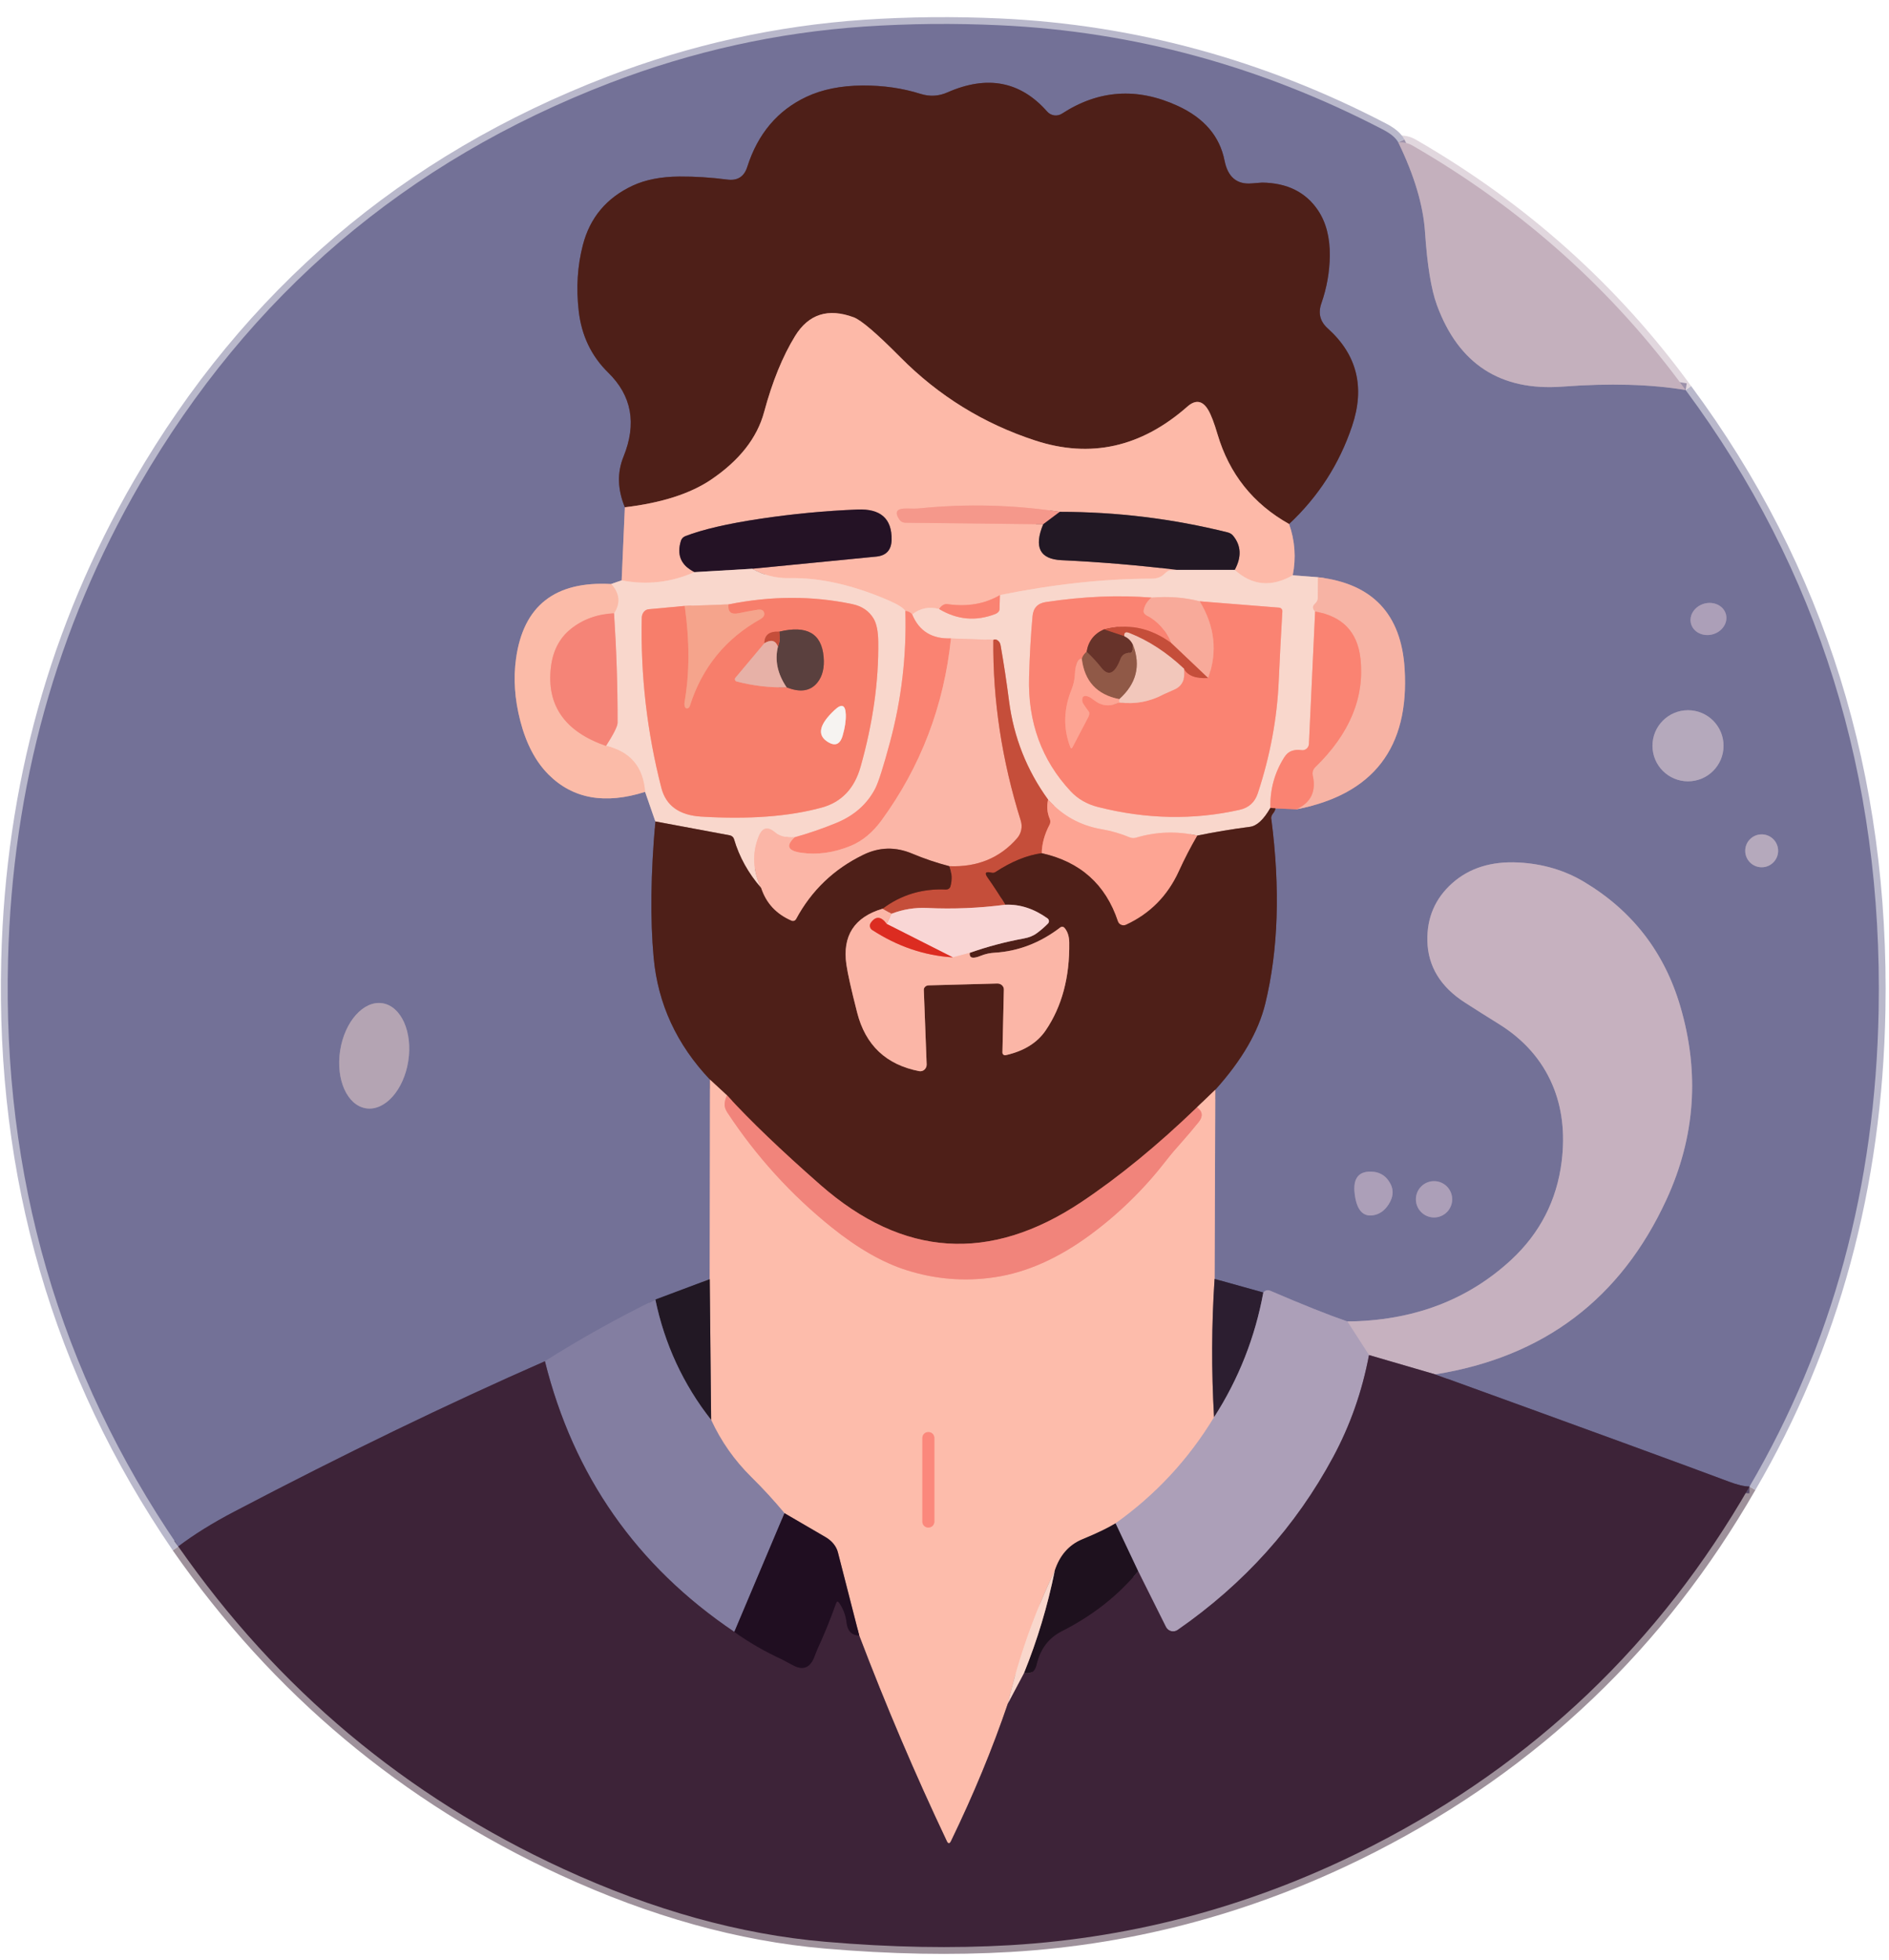 <svg width="107" height="111" viewBox="0 0 107 111" fill="none" xmlns="http://www.w3.org/2000/svg">
<path d="M10.098 87.563C15.716 95.629 22.985 101.715 31.906 105.822C36.979 108.157 41.926 109.532 46.745 109.948C50.472 110.269 53.968 110.333 57.235 110.141C64.406 109.715 71.255 107.831 77.784 104.49C86.897 99.822 94.002 93.049 99.099 84.172" stroke="#9E919B" stroke-width="0.77"/>
<path d="M99.099 84.172C103.793 76.152 106.231 67.165 106.413 57.21C106.654 43.953 103.01 32.244 95.48 22.084" stroke="#B9B8CB" stroke-width="0.77"/>
<path d="M95.481 22.084C91.367 16.433 86.213 11.821 80.021 8.248C79.759 8.097 79.487 8.035 79.205 8.064" stroke="#E1D7DE" stroke-width="0.77"/>
<path d="M79.205 8.064C79.064 7.807 78.774 7.564 78.335 7.336C71.442 3.751 64.215 1.783 56.654 1.431C54.039 1.31 51.474 1.335 48.959 1.504C44.022 1.84 39.219 2.904 34.551 4.695C22.994 9.135 14.119 16.703 7.924 27.4C3.197 35.566 0.707 44.54 0.456 54.323C0.14 66.613 3.354 77.693 10.099 87.563" stroke="#B9B8CB" stroke-width="0.77"/>
<path d="M79.205 8.064C80.111 9.929 80.615 11.619 80.718 13.133C80.843 15.012 81.068 16.392 81.391 17.272C82.618 20.616 84.992 22.155 88.513 21.891C91.172 21.691 93.494 21.755 95.481 22.084" stroke="#9C91AA" stroke-width="0.77"/>
<path d="M99.099 84.172C98.804 84.169 98.411 84.076 97.921 83.891C95.516 82.988 89.974 80.964 81.295 77.82" stroke="#584A68" stroke-width="0.77"/>
<path d="M81.295 77.82C87.444 76.84 91.812 73.537 94.399 67.912C96.026 64.373 96.284 60.722 95.172 56.96C94.269 53.906 92.455 51.564 89.729 49.934C88.628 49.275 87.389 48.909 86.011 48.837C84.478 48.758 83.229 49.148 82.261 50.008C81.291 50.873 80.822 51.964 80.852 53.283C80.888 54.718 81.597 55.879 82.977 56.767C83.621 57.181 84.268 57.589 84.917 57.992C86.329 58.872 87.336 60.019 87.939 61.433C88.483 62.716 88.656 64.161 88.459 65.767C88.184 67.967 87.232 69.822 85.603 71.334C83.124 73.626 80.028 74.789 76.318 74.825" stroke="#9D91AB" stroke-width="0.77"/>
<path d="M76.317 74.825C75.247 74.456 73.795 73.877 71.96 73.089C71.806 73.022 71.672 73.055 71.56 73.186" stroke="#9088A8" stroke-width="0.77"/>
<path d="M71.56 73.185L68.8 72.415" stroke="#504864" stroke-width="0.77"/>
<path d="M68.8 72.416L68.838 61.706" stroke="#B897A1" stroke-width="0.77"/>
<path d="M68.838 61.706C70.339 60.043 71.284 58.416 71.671 56.825C72.41 53.789 72.523 50.299 72.01 46.355C72.004 46.307 72.011 46.255 72.031 46.201C72.051 46.148 72.083 46.093 72.125 46.043C72.189 45.966 72.231 45.876 72.249 45.773" stroke="#614858" stroke-width="0.77"/>
<path d="M72.249 45.773L73.43 45.827" stroke="#B77A85" stroke-width="0.77"/>
<path d="M73.431 45.827C77.793 44.985 79.838 42.332 79.563 37.866C79.373 34.766 77.737 33.039 74.655 32.685" stroke="#B5929E" stroke-width="0.77"/>
<path d="M74.654 32.685L73.226 32.573" stroke="#B6A4B2" stroke-width="0.77"/>
<path d="M73.226 32.573C73.419 31.583 73.35 30.615 73.019 29.671" stroke="#B895A0" stroke-width="0.77"/>
<path d="M73.019 29.671C74.677 28.121 75.866 26.272 76.587 24.124C77.326 21.93 76.868 20.088 75.213 18.6C74.774 18.207 74.652 17.734 74.847 17.179C75.155 16.294 75.314 15.394 75.325 14.481C75.335 13.449 75.113 12.593 74.659 11.913C73.968 10.882 72.912 10.357 71.49 10.339C71.47 10.339 71.271 10.354 70.894 10.385C70.057 10.454 69.546 10.023 69.362 9.091C69.09 7.716 68.207 6.684 66.713 5.996C64.416 4.939 62.23 5.085 60.154 6.435C60.024 6.519 59.869 6.553 59.716 6.532C59.562 6.511 59.422 6.436 59.318 6.32C57.807 4.603 55.924 4.24 53.671 5.23C53.173 5.451 52.664 5.479 52.143 5.315C51.127 4.994 50.035 4.836 48.867 4.842C47.633 4.849 46.569 5.064 45.676 5.484C44.041 6.254 42.925 7.577 42.327 9.453C42.152 10.002 41.779 10.241 41.206 10.169C40.28 10.049 39.372 9.991 38.481 9.996C37.444 10.004 36.565 10.175 35.844 10.508C34.358 11.201 33.415 12.324 33.015 13.876C32.709 15.052 32.631 16.294 32.78 17.603C32.939 18.999 33.496 20.164 34.451 21.098C35.788 22.404 36.076 23.992 35.317 25.86C34.952 26.756 34.978 27.71 35.394 28.724" stroke="#614858" stroke-width="0.77"/>
<path d="M35.394 28.724L35.213 32.862" stroke="#B895A0" stroke-width="0.77"/>
<path d="M35.213 32.862L34.62 33.07" stroke="#B6A4B2" stroke-width="0.77"/>
<path d="M34.62 33.07C31.443 32.89 29.646 34.297 29.23 37.289C29.074 38.416 29.153 39.59 29.469 40.811C29.803 42.107 30.337 43.122 31.07 43.856C32.446 45.232 34.269 45.559 36.541 44.838" stroke="#B796A0" stroke-width="0.77"/>
<path d="M36.541 44.838L37.122 46.512" stroke="#B6A4B2" stroke-width="0.77"/>
<path d="M37.122 46.512C36.858 49.481 36.826 52.053 37.026 54.227C37.267 56.842 38.331 59.144 40.217 61.133" stroke="#614858" stroke-width="0.77"/>
<path d="M40.217 61.133L40.201 72.431" stroke="#B897A1" stroke-width="0.77"/>
<path d="M40.202 72.431L37.122 73.586" stroke="#4B455E" stroke-width="0.77"/>
<path d="M37.122 73.586C34.982 74.633 32.896 75.797 30.866 77.077" stroke="#7B789C" stroke-width="0.77"/>
<path d="M30.866 77.077C25.333 79.505 19.463 82.346 13.255 85.6C12.039 86.237 10.986 86.891 10.098 87.563" stroke="#584A68" stroke-width="0.77"/>
<path d="M73.431 45.827C74.254 45.45 74.564 44.808 74.358 43.903C74.341 43.821 74.344 43.736 74.368 43.656C74.393 43.576 74.437 43.503 74.497 43.444C76.447 41.553 77.302 39.501 77.061 37.289C76.897 35.78 76.041 34.892 74.493 34.625" stroke="#F99B8B" stroke-width="0.77"/>
<path d="M40.282 80.403C38.699 78.381 37.646 76.109 37.122 73.586" stroke="#534B63" stroke-width="0.77"/>
<path d="M72.249 45.773L71.96 45.743" stroke="#A45145" stroke-width="0.77"/>
<path d="M34.782 34.725C33.827 34.771 33.007 35.07 32.322 35.622C31.686 36.138 31.313 36.857 31.206 37.778C30.951 39.941 31.992 41.427 34.328 42.236" stroke="#F8A090" stroke-width="0.77"/>
<path d="M44.436 85.681L41.595 92.402" stroke="#524661" stroke-width="0.77"/>
<path d="M41.595 92.402C36.059 88.671 32.483 83.562 30.866 77.077" stroke="#60516D" stroke-width="0.77"/>
<path d="M71.56 73.185C71.093 75.726 70.162 78.081 68.769 80.249" stroke="#6C5F74" stroke-width="0.77"/>
<path d="M68.838 61.706L67.806 62.696" stroke="#A66E62" stroke-width="0.77"/>
<path d="M67.806 62.696C65.581 64.841 63.397 66.63 61.255 68.062C56.078 71.513 51.154 71.193 46.48 67.1C44.25 65.144 42.483 63.451 41.179 62.022" stroke="#A0524A" stroke-width="0.77"/>
<path d="M41.179 62.022L40.217 61.133" stroke="#A66E62" stroke-width="0.77"/>
<path d="M49.991 51.455C48.389 51.932 47.707 52.987 47.943 54.619C48.017 55.133 48.22 56.036 48.551 57.329C49.021 59.18 50.192 60.287 52.066 60.651C52.118 60.661 52.172 60.659 52.224 60.644C52.276 60.629 52.324 60.603 52.364 60.566C52.405 60.529 52.437 60.484 52.459 60.433C52.48 60.382 52.491 60.326 52.489 60.27L52.328 56.047C52.326 55.982 52.353 55.919 52.405 55.871C52.456 55.824 52.526 55.796 52.601 55.794L56.485 55.69C56.535 55.688 56.584 55.696 56.631 55.712C56.677 55.729 56.719 55.754 56.754 55.786C56.79 55.818 56.817 55.857 56.836 55.899C56.855 55.941 56.864 55.987 56.862 56.032L56.781 59.593C56.781 59.616 56.786 59.64 56.795 59.661C56.805 59.682 56.819 59.701 56.837 59.716C56.855 59.731 56.876 59.742 56.898 59.747C56.921 59.752 56.944 59.752 56.966 59.747C57.998 59.516 58.754 59.048 59.233 58.342C60.152 56.989 60.596 55.329 60.566 53.361C60.56 53.017 60.472 52.743 60.3 52.541C60.271 52.506 60.23 52.483 60.185 52.478C60.14 52.473 60.096 52.486 60.061 52.514C58.919 53.389 57.677 53.866 56.335 53.946C56.065 53.961 55.806 54.019 55.557 54.119C55.1 54.306 54.89 54.251 54.926 53.953" stroke="#A56B60" stroke-width="0.77"/>
<path d="M54.926 53.953C55.924 53.602 56.943 53.331 57.983 53.141C58.285 53.087 58.536 52.986 58.733 52.837C58.954 52.675 59.163 52.495 59.361 52.294C59.38 52.275 59.395 52.251 59.405 52.224C59.414 52.198 59.418 52.17 59.415 52.142C59.412 52.114 59.404 52.087 59.39 52.063C59.376 52.039 59.357 52.018 59.334 52.002C58.569 51.453 57.773 51.195 56.947 51.228" stroke="#A47B77" stroke-width="0.77"/>
<path d="M73.019 29.671C70.981 28.529 69.63 26.835 68.965 24.59C68.778 23.953 68.603 23.496 68.441 23.219C68.121 22.675 67.724 22.611 67.252 23.027C64.639 25.326 61.769 25.965 58.641 24.944C55.715 23.989 53.169 22.418 51.003 20.232C49.666 18.882 48.785 18.128 48.359 17.968C46.911 17.43 45.804 17.782 45.036 19.027C44.331 20.174 43.746 21.61 43.281 23.335C42.886 24.797 41.884 26.073 40.275 27.161C39.097 27.956 37.47 28.477 35.394 28.724" stroke="#A66C60" stroke-width="0.77"/>
<path d="M73.226 32.573C72.023 33.264 70.927 33.162 69.939 32.269" stroke="#FBC8BA" stroke-width="0.77"/>
<path d="M69.939 32.269C70.337 31.538 70.306 30.892 69.847 30.333C69.774 30.243 69.664 30.177 69.535 30.144C66.419 29.369 63.251 28.982 60.03 28.982" stroke="#906966" stroke-width="0.77"/>
<path d="M60.031 28.982C57.392 28.581 54.743 28.516 52.081 28.785C51.932 28.801 51.711 28.803 51.415 28.793C50.787 28.77 50.635 28.986 50.961 29.44C50.995 29.488 51.04 29.527 51.094 29.554C51.149 29.581 51.21 29.596 51.273 29.598L59.091 29.686" stroke="#F9A99A" stroke-width="0.77"/>
<path d="M59.091 29.686C58.554 30.982 58.898 31.66 60.123 31.719C62.312 31.821 64.493 32.005 66.667 32.269" stroke="#906966" stroke-width="0.77"/>
<path d="M66.667 32.269L66.247 32.3C66.216 32.303 66.172 32.323 66.12 32.359C66.067 32.395 66.007 32.445 65.947 32.504C65.775 32.679 65.534 32.766 65.223 32.766C62.549 32.768 59.688 33.078 56.639 33.694" stroke="#FBC8BA" stroke-width="0.77"/>
<path d="M56.639 33.694C55.784 34.197 54.796 34.368 53.675 34.209C53.493 34.184 53.332 34.275 53.194 34.483" stroke="#FC9E8D" stroke-width="0.77"/>
<path d="M53.194 34.483C52.634 34.334 52.126 34.435 51.669 34.787" stroke="#FBC8BA" stroke-width="0.77"/>
<path d="M51.669 34.787C51.569 34.669 51.441 34.605 51.284 34.594" stroke="#FC9E8D" stroke-width="0.77"/>
<path d="M51.284 34.594C51.171 34.42 50.853 34.22 50.33 33.994C48.3 33.119 46.431 32.699 44.725 32.735C43.962 32.751 43.257 32.573 42.607 32.204" stroke="#FBC8BA" stroke-width="0.77"/>
<path d="M42.608 32.204L49.641 31.515C50.205 31.458 50.493 31.14 50.503 30.56C50.523 29.367 49.88 28.797 48.574 28.851C46.729 28.925 44.893 29.1 43.066 29.374C41.21 29.652 39.794 29.98 38.816 30.36C38.758 30.383 38.706 30.418 38.664 30.462C38.622 30.506 38.591 30.558 38.573 30.614C38.319 31.417 38.573 32.011 39.336 32.396" stroke="#916667" stroke-width="0.77"/>
<path d="M39.335 32.396C38.011 32.981 36.637 33.137 35.213 32.862" stroke="#FBC8BA" stroke-width="0.77"/>
<path d="M41.179 62.022C41.095 62.197 41.05 62.367 41.045 62.534C41.04 62.675 41.095 62.834 41.21 63.011C42.848 65.49 44.81 67.649 47.096 69.486C48.582 70.682 49.999 71.493 51.346 71.919C52.989 72.44 54.657 72.573 56.35 72.319C58.144 72.052 59.947 71.252 61.759 69.917C63.383 68.719 64.822 67.31 66.074 65.691C66.313 65.383 66.616 65.025 66.983 64.617C67.247 64.321 67.551 63.962 67.895 63.539C68.154 63.218 68.125 62.937 67.806 62.696" stroke="#F7A093" stroke-width="0.77"/>
<path d="M68.799 72.415C68.627 74.992 68.617 77.603 68.769 80.249" stroke="#956D6E" stroke-width="0.77"/>
<path d="M68.769 80.249C67.326 82.633 65.466 84.636 63.187 86.258" stroke="#D5AEB2" stroke-width="0.77"/>
<path d="M63.187 86.258C62.756 86.52 62.127 86.822 61.3 87.163C60.549 87.476 60.03 88.067 59.745 88.938" stroke="#8E6765" stroke-width="0.77"/>
<path d="M59.745 88.938C58.588 91.353 57.704 93.856 57.093 96.448" stroke="#FBCABC" stroke-width="0.77"/>
<path d="M57.093 96.448C56.221 99.014 55.147 101.613 53.871 104.243C53.789 104.415 53.708 104.415 53.629 104.243C51.83 100.448 50.177 96.57 48.67 92.61" stroke="#9D7072" stroke-width="0.77"/>
<path d="M48.67 92.61L47.462 87.898C47.419 87.73 47.336 87.568 47.217 87.42C47.097 87.273 46.945 87.143 46.769 87.04L44.436 85.681" stroke="#8F6566" stroke-width="0.77"/>
<path d="M44.436 85.681C43.843 84.967 43.216 84.285 42.554 83.633C41.599 82.691 40.842 81.615 40.282 80.403" stroke="#C09DA6" stroke-width="0.77"/>
<path d="M40.282 80.403L40.201 72.431" stroke="#906A68" stroke-width="0.77"/>
<path d="M41.595 92.402C42.44 93.003 43.337 93.52 44.286 93.953C44.306 93.961 44.511 94.07 44.898 94.281C45.47 94.594 45.876 94.449 46.114 93.846C46.23 93.553 46.29 93.4 46.295 93.388C46.688 92.538 47.041 91.671 47.354 90.785C47.4 90.659 47.461 90.651 47.535 90.758C47.766 91.087 47.906 91.462 47.955 91.882C48.008 92.352 48.247 92.595 48.671 92.61" stroke="#2F192D" stroke-width="0.77"/>
<path d="M57.093 96.448L58.005 94.727" stroke="#9B7D82" stroke-width="0.77"/>
<path d="M58.006 94.727C58.208 94.771 58.379 94.74 58.518 94.635C58.607 94.566 58.677 94.427 58.725 94.219C58.931 93.357 59.404 92.737 60.146 92.36C61.881 91.482 63.322 90.352 64.469 88.968" stroke="#2E1A2B" stroke-width="0.77"/>
<path d="M77.546 76.727C77.158 78.785 76.48 80.711 75.513 82.505C73.409 86.416 70.474 89.678 66.709 92.29C66.656 92.328 66.595 92.353 66.531 92.365C66.466 92.376 66.401 92.374 66.338 92.358C66.274 92.342 66.215 92.313 66.165 92.272C66.114 92.231 66.072 92.18 66.043 92.121L64.469 88.968" stroke="#756178" stroke-width="0.77"/>
<path d="M64.469 88.968L63.187 86.258" stroke="#65586B" stroke-width="0.77"/>
<path d="M81.295 77.82L77.546 76.727" stroke="#826A7C" stroke-width="0.77"/>
<path d="M77.546 76.727L76.318 74.825" stroke="#B9A8BC" stroke-width="0.77"/>
<path d="M74.654 32.685L74.643 33.898C74.642 33.943 74.626 33.994 74.597 34.046C74.567 34.098 74.525 34.15 74.474 34.198C74.335 34.324 74.341 34.466 74.493 34.625" stroke="#F8C5B8" stroke-width="0.77"/>
<path d="M74.493 34.625L74.143 42.124C74.14 42.177 74.126 42.228 74.103 42.275C74.079 42.322 74.046 42.364 74.005 42.397C73.964 42.43 73.917 42.454 73.866 42.467C73.816 42.481 73.763 42.483 73.712 42.474C73.519 42.441 73.33 42.459 73.146 42.528C72.992 42.585 72.858 42.703 72.745 42.882C72.196 43.75 71.934 44.703 71.96 45.743" stroke="#FAAD9F" stroke-width="0.77"/>
<path d="M71.96 45.743C71.58 46.407 71.195 46.765 70.805 46.817C69.804 46.945 68.81 47.11 67.822 47.313" stroke="#A47B72" stroke-width="0.77"/>
<path d="M67.822 47.313C66.651 47.051 65.494 47.091 64.349 47.432C64.23 47.467 64.102 47.46 63.988 47.413C63.479 47.2 62.952 47.047 62.405 46.955C61.194 46.747 60.182 46.188 59.368 45.277" stroke="#FBBEB0" stroke-width="0.77"/>
<path d="M59.368 45.277C58.159 43.611 57.422 41.749 57.155 39.691C57.021 38.644 56.863 37.601 56.681 36.561C56.663 36.451 56.625 36.368 56.566 36.311C56.466 36.209 56.365 36.183 56.265 36.234" stroke="#DF9383" stroke-width="0.77"/>
<path d="M56.265 36.234L53.867 36.15" stroke="#FAC7BA" stroke-width="0.77"/>
<path d="M53.867 36.15C52.787 36.185 52.054 35.731 51.669 34.787" stroke="#FAAD9F" stroke-width="0.77"/>
<path d="M53.194 34.483C54.22 35.099 55.284 35.192 56.385 34.764C56.451 34.737 56.508 34.699 56.549 34.652C56.59 34.606 56.613 34.553 56.616 34.502L56.639 33.694" stroke="#FAAD9F" stroke-width="0.77"/>
<path d="M51.284 34.594C51.356 37.12 51.066 39.595 50.414 42.02C50.037 43.426 49.756 44.306 49.571 44.661C49.114 45.533 48.388 46.176 47.392 46.589C46.615 46.91 45.822 47.183 45.013 47.409" stroke="#FAAD9F" stroke-width="0.77"/>
<path d="M45.014 47.409C44.536 47.445 44.167 47.353 43.905 47.132C43.486 46.775 43.176 46.852 42.973 47.363C42.593 48.31 42.638 49.28 43.108 50.273" stroke="#FAC7BA" stroke-width="0.77"/>
<path d="M43.108 50.273C42.382 49.439 41.871 48.518 41.576 47.509C41.561 47.457 41.531 47.41 41.488 47.372C41.445 47.335 41.392 47.309 41.333 47.297L37.122 46.512" stroke="#A47B72" stroke-width="0.77"/>
<path d="M36.541 44.838C36.433 43.419 35.695 42.551 34.327 42.236" stroke="#FAC9BA" stroke-width="0.77"/>
<path d="M34.327 42.236C34.764 41.556 34.982 41.118 34.982 40.923C34.987 38.906 34.92 36.84 34.782 34.725" stroke="#F7AEA2" stroke-width="0.77"/>
<path d="M34.782 34.725C35.154 34.15 35.1 33.599 34.62 33.07" stroke="#FAC9BA" stroke-width="0.77"/>
<path d="M54.926 53.953L53.968 54.208" stroke="#FAC6BE" stroke-width="0.77"/>
<path d="M53.967 54.208L50.226 52.314" stroke="#EB817B" stroke-width="0.77"/>
<path d="M50.226 52.314L50.499 51.74" stroke="#FAC6BE" stroke-width="0.77"/>
<path d="M50.226 52.313C49.907 51.88 49.609 51.858 49.329 52.248C49.306 52.28 49.29 52.316 49.281 52.353C49.273 52.392 49.272 52.431 49.278 52.469C49.285 52.507 49.3 52.543 49.321 52.575C49.342 52.608 49.37 52.635 49.402 52.656C50.839 53.59 52.361 54.107 53.968 54.207" stroke="#EC7164" stroke-width="0.77"/>
<path d="M59.368 45.277C59.283 45.659 59.313 46.018 59.457 46.355C59.482 46.411 59.495 46.471 59.494 46.529C59.493 46.588 59.479 46.644 59.453 46.693C59.168 47.232 59.019 47.771 59.006 48.31" stroke="#E17967" stroke-width="0.77"/>
<path d="M59.006 48.31C58.17 48.425 57.297 48.781 56.389 49.376C56.357 49.397 56.322 49.411 56.285 49.418C56.247 49.424 56.209 49.423 56.173 49.415C55.834 49.335 55.754 49.421 55.931 49.673C56.287 50.178 56.626 50.697 56.947 51.228" stroke="#8A3729" stroke-width="0.77"/>
<path d="M56.947 51.228C55.479 51.42 54.003 51.482 52.52 51.413C51.822 51.379 51.148 51.489 50.499 51.74" stroke="#DF9288" stroke-width="0.77"/>
<path d="M50.499 51.74L49.991 51.455" stroke="#E08271" stroke-width="0.77"/>
<path d="M49.991 51.455C51.035 50.67 52.231 50.307 53.579 50.366C53.636 50.368 53.693 50.353 53.739 50.322C53.785 50.291 53.818 50.247 53.833 50.196C53.943 49.811 53.923 49.428 53.771 49.045" stroke="#8A3729" stroke-width="0.77"/>
<path d="M56.266 36.234C56.232 39.65 56.751 43.062 57.821 46.47C57.874 46.639 57.883 46.818 57.847 46.991C57.811 47.164 57.732 47.325 57.617 47.459C56.641 48.581 55.36 49.109 53.771 49.045" stroke="#E08271" stroke-width="0.77"/>
<path d="M53.771 49.045C53.052 48.858 52.35 48.62 51.665 48.333C50.724 47.938 49.801 47.961 48.898 48.402C47.237 49.211 45.972 50.422 45.102 52.036C45.076 52.084 45.035 52.12 44.986 52.139C44.937 52.158 44.883 52.157 44.836 52.136C43.966 51.762 43.39 51.141 43.108 50.273" stroke="#A56B60" stroke-width="0.77"/>
<path d="M67.822 47.313C67.439 47.97 67.09 48.645 66.775 49.338C66.138 50.729 65.14 51.737 63.78 52.364C63.737 52.383 63.69 52.394 63.642 52.394C63.595 52.395 63.548 52.385 63.504 52.366C63.461 52.347 63.422 52.32 63.389 52.285C63.357 52.25 63.333 52.209 63.318 52.163C62.625 50.08 61.188 48.795 59.006 48.31" stroke="#A66256" stroke-width="0.77"/>
<path d="M53.867 36.15C53.467 39.974 52.153 43.411 49.925 46.462C49.425 47.142 48.851 47.617 48.205 47.887C47.242 48.285 46.299 48.417 45.375 48.283C44.621 48.175 44.5 47.884 45.013 47.409" stroke="#FB9D8D" stroke-width="0.77"/>
<path d="M60.03 28.982L59.091 29.686" stroke="#8C5858" stroke-width="0.77"/>
<path d="M42.608 32.204L39.335 32.396" stroke="#8F7579" stroke-width="0.77"/>
<path d="M69.939 32.269H66.667" stroke="#8E7878" stroke-width="0.77"/>
<path d="M58.006 94.727C58.76 92.867 59.34 90.937 59.746 88.938" stroke="#8C7475" stroke-width="0.77"/>
<path d="M97.762 34.78C97.699 34.55 97.535 34.357 97.305 34.244C97.076 34.131 96.799 34.108 96.537 34.179C96.275 34.251 96.049 34.41 95.908 34.624C95.767 34.837 95.723 35.087 95.785 35.317C95.848 35.548 96.012 35.74 96.242 35.853C96.472 35.966 96.748 35.989 97.01 35.918C97.272 35.847 97.498 35.687 97.639 35.473C97.78 35.26 97.824 35.011 97.762 34.78Z" stroke="#9088A8" stroke-width="0.77"/>
<path d="M97.628 42.228C97.628 41.694 97.416 41.182 97.039 40.804C96.661 40.427 96.149 40.215 95.615 40.215C95.081 40.215 94.569 40.427 94.192 40.804C93.814 41.182 93.602 41.694 93.602 42.228C93.602 42.762 93.814 43.274 94.192 43.652C94.569 44.029 95.081 44.241 95.615 44.241C96.149 44.241 96.661 44.029 97.039 43.652C97.416 43.274 97.628 42.762 97.628 42.228Z" stroke="#948DAA" stroke-width="0.77"/>
<path d="M100.72 48.175C100.72 48.053 100.696 47.932 100.649 47.819C100.602 47.706 100.533 47.603 100.447 47.517C100.36 47.43 100.258 47.361 100.145 47.315C100.031 47.268 99.91 47.244 99.788 47.244C99.541 47.244 99.304 47.342 99.129 47.517C98.955 47.691 98.856 47.928 98.856 48.175C98.856 48.422 98.955 48.659 99.129 48.834C99.304 49.009 99.541 49.107 99.788 49.107C99.91 49.107 100.031 49.083 100.145 49.036C100.258 48.989 100.36 48.921 100.447 48.834C100.533 48.748 100.602 48.645 100.649 48.532C100.696 48.419 100.72 48.298 100.72 48.175Z" stroke="#948DAA" stroke-width="0.77"/>
<path d="M20.731 62.756C21.242 62.836 21.782 62.599 22.231 62.098C22.68 61.597 23.001 60.872 23.125 60.084C23.186 59.693 23.197 59.298 23.156 58.922C23.116 58.546 23.025 58.196 22.889 57.892C22.753 57.588 22.575 57.336 22.365 57.149C22.154 56.963 21.916 56.847 21.662 56.807C21.151 56.727 20.611 56.964 20.162 57.465C19.713 57.966 19.392 58.691 19.268 59.48C19.207 59.87 19.197 60.265 19.237 60.641C19.277 61.017 19.368 61.367 19.504 61.671C19.64 61.975 19.818 62.228 20.028 62.414C20.239 62.6 20.478 62.716 20.731 62.756Z" stroke="#948BA5" stroke-width="0.77"/>
<path d="M77.638 66.341C76.876 66.331 76.586 66.822 76.768 67.816C76.901 68.549 77.227 68.883 77.746 68.816C78.115 68.77 78.418 68.565 78.654 68.2C78.957 67.733 78.958 67.287 78.658 66.861C78.419 66.517 78.079 66.344 77.638 66.341Z" stroke="#9088A8" stroke-width="0.77"/>
<path d="M82.257 67.908C82.257 67.635 82.149 67.374 81.956 67.181C81.763 66.988 81.502 66.88 81.23 66.88C80.957 66.88 80.695 66.988 80.503 67.181C80.31 67.374 80.202 67.635 80.202 67.908C80.202 68.043 80.228 68.176 80.28 68.301C80.332 68.426 80.407 68.539 80.503 68.635C80.598 68.73 80.712 68.806 80.836 68.857C80.961 68.909 81.094 68.936 81.23 68.936C81.502 68.936 81.763 68.827 81.956 68.635C82.149 68.442 82.257 68.18 82.257 67.908Z" stroke="#9088A8" stroke-width="0.77"/>
<path d="M41.26 34.225L38.785 34.309" stroke="#F7BEAC" stroke-width="0.77"/>
<path d="M38.785 34.309L36.737 34.498C36.634 34.507 36.538 34.561 36.467 34.649C36.396 34.737 36.355 34.853 36.352 34.975C36.28 38.24 36.65 41.45 37.461 44.607C37.72 45.618 38.473 46.162 39.721 46.239C42.423 46.403 44.698 46.233 46.546 45.727C47.662 45.422 48.395 44.654 48.744 43.425C49.442 40.956 49.777 38.593 49.748 36.334C49.741 35.749 49.652 35.313 49.483 35.026C49.226 34.597 48.827 34.325 48.286 34.209C46.02 33.73 43.678 33.735 41.26 34.225" stroke="#F8AB9C" stroke-width="0.77"/>
<path d="M38.785 34.309C39.065 36.291 39.063 38.094 38.781 39.718C38.75 39.9 38.772 40.025 38.846 40.092C38.863 40.106 38.883 40.114 38.905 40.115C38.928 40.116 38.951 40.111 38.974 40.099C38.997 40.086 39.018 40.068 39.036 40.045C39.054 40.023 39.068 39.996 39.078 39.968C39.765 37.795 41.104 36.154 43.093 35.045C43.153 35.011 43.203 34.969 43.238 34.922C43.274 34.875 43.292 34.826 43.293 34.779C43.295 34.702 43.273 34.638 43.227 34.587C43.166 34.523 43.066 34.501 42.927 34.521C42.555 34.58 42.188 34.648 41.826 34.725C41.41 34.812 41.222 34.646 41.26 34.225" stroke="#F6917C" stroke-width="0.77"/>
<path d="M67.956 34.048C67.104 33.827 66.193 33.758 65.223 33.84" stroke="#F9C1B3" stroke-width="0.77"/>
<path d="M65.223 33.84C63.388 33.686 61.394 33.769 59.241 34.09C58.779 34.159 58.528 34.426 58.487 34.891C58.389 35.951 58.324 37.103 58.29 38.348C58.218 40.891 59.004 43.043 60.646 44.803C61.052 45.237 61.564 45.533 62.182 45.692C64.923 46.388 67.601 46.442 70.216 45.854C70.734 45.739 71.077 45.429 71.244 44.926C71.945 42.806 72.341 40.678 72.433 38.54C72.49 37.257 72.558 35.948 72.638 34.614C72.641 34.562 72.623 34.511 72.588 34.473C72.554 34.434 72.505 34.41 72.453 34.406L67.957 34.048" stroke="#FAAD9F" stroke-width="0.77"/>
<path d="M65.223 33.84C64.972 34.048 64.824 34.293 64.781 34.575C64.773 34.625 64.784 34.678 64.813 34.727C64.842 34.775 64.887 34.816 64.942 34.845C65.573 35.165 66.041 35.688 66.343 36.411" stroke="#F99786" stroke-width="0.77"/>
<path d="M66.343 36.411C65.155 35.541 63.884 35.283 62.529 35.638" stroke="#E06956" stroke-width="0.77"/>
<path d="M62.529 35.638C61.972 35.886 61.646 36.309 61.551 36.904" stroke="#B15B4E" stroke-width="0.77"/>
<path d="M61.551 36.904C61.428 37.009 61.337 37.143 61.278 37.304" stroke="#C56E5D" stroke-width="0.77"/>
<path d="M61.277 37.304C61.052 37.266 60.919 37.575 60.881 38.232C60.863 38.512 60.801 38.781 60.696 39.041C60.244 40.159 60.221 41.249 60.627 42.309C60.663 42.401 60.706 42.398 60.758 42.301L61.639 40.615C61.673 40.552 61.695 40.487 61.701 40.429C61.707 40.372 61.698 40.324 61.674 40.291L61.489 40.041C61.379 39.89 61.319 39.783 61.308 39.722C61.272 39.434 61.39 39.343 61.662 39.449C61.732 39.474 61.834 39.54 61.97 39.645C62.399 39.984 62.874 40.027 63.395 39.776" stroke="#FC9483" stroke-width="0.77"/>
<path d="M63.395 39.776C64.296 39.889 65.142 39.731 65.935 39.302C65.966 39.284 66.157 39.2 66.509 39.048C66.963 38.85 67.149 38.457 67.067 37.866" stroke="#F6A597" stroke-width="0.77"/>
<path d="M67.067 37.866C67.265 38.254 67.72 38.43 68.434 38.394" stroke="#E06956" stroke-width="0.77"/>
<path d="M68.434 38.394C68.973 36.913 68.814 35.464 67.957 34.048" stroke="#F99786" stroke-width="0.77"/>
<path d="M68.434 38.394L66.344 36.411" stroke="#DF7C6A" stroke-width="0.77"/>
<path d="M63.684 36.023C63.917 36.128 64.083 36.293 64.18 36.519" stroke="#AD7D73" stroke-width="0.77"/>
<path d="M64.18 36.519C64.177 36.837 64.121 36.989 64.011 36.973C63.899 36.957 63.785 36.979 63.688 37.036C63.591 37.094 63.516 37.183 63.475 37.289C63.152 38.149 62.788 38.321 62.382 37.805C62.131 37.486 61.854 37.186 61.551 36.904" stroke="#7C4639" stroke-width="0.77"/>
<path d="M63.395 39.587C62.135 39.336 61.429 38.575 61.278 37.304" stroke="#C77F6D" stroke-width="0.77"/>
<path d="M63.395 39.776V39.587" stroke="#F8B6A7" stroke-width="0.77"/>
<path d="M63.395 39.587C64.367 38.72 64.629 37.697 64.18 36.519" stroke="#C19081" stroke-width="0.77"/>
<path d="M67.067 37.866C66.092 36.948 65.06 36.274 63.972 35.845C63.757 35.761 63.66 35.82 63.684 36.023" stroke="#DC8B7B" stroke-width="0.77"/>
<path d="M63.683 36.022L62.529 35.638" stroke="#964132" stroke-width="0.77"/>
<path d="M44.147 35.765C43.578 35.736 43.294 35.956 43.297 36.423" stroke="#DE6653" stroke-width="0.77"/>
<path d="M43.297 36.423L41.657 38.378C41.642 38.395 41.632 38.415 41.628 38.437C41.624 38.459 41.626 38.481 41.634 38.503C41.642 38.524 41.655 38.543 41.672 38.559C41.69 38.574 41.711 38.585 41.734 38.59C42.66 38.831 43.601 38.94 44.555 38.917" stroke="#EF9889" stroke-width="0.77"/>
<path d="M44.556 38.917C45.331 39.228 45.914 39.135 46.307 38.64C46.592 38.281 46.707 37.8 46.654 37.197C46.541 35.867 45.705 35.39 44.148 35.765" stroke="#A95F55" stroke-width="0.77"/>
<path d="M44.555 38.917C44.039 38.155 43.877 37.388 44.066 36.615" stroke="#A17973" stroke-width="0.77"/>
<path d="M44.066 36.615C44.172 36.353 44.199 36.07 44.147 35.764" stroke="#90473C" stroke-width="0.77"/>
<path d="M44.066 36.615C43.931 36.259 43.674 36.194 43.297 36.423" stroke="#D68071" stroke-width="0.77"/>
<path d="M46.83 41.97C47.279 42.281 47.58 42.174 47.731 41.651C47.862 41.199 47.921 40.8 47.908 40.453C47.888 39.912 47.68 39.826 47.284 40.195C46.427 40.994 46.276 41.585 46.83 41.97Z" stroke="#F7B9AE" stroke-width="0.77"/>
<path d="M52.924 81.42C52.924 81.332 52.889 81.248 52.827 81.185C52.765 81.123 52.681 81.088 52.593 81.088H52.578C52.49 81.088 52.406 81.123 52.343 81.185C52.282 81.248 52.247 81.332 52.247 81.42V86.162C52.247 86.25 52.282 86.334 52.343 86.396C52.406 86.458 52.49 86.493 52.578 86.493H52.593C52.681 86.493 52.765 86.458 52.827 86.396C52.889 86.334 52.924 86.25 52.924 86.162V81.42Z" stroke="#FCA294" stroke-width="0.77"/>
<path d="M79.205 8.064C80.111 9.929 80.615 11.619 80.718 13.133C80.843 15.012 81.068 16.391 81.391 17.272C82.618 20.616 84.992 22.155 88.513 21.891C91.172 21.691 93.494 21.755 95.48 22.084C103.01 32.244 106.654 43.952 106.413 57.21C106.231 67.165 103.793 76.152 99.099 84.172C98.804 84.169 98.411 84.076 97.921 83.891C95.516 82.988 89.974 80.964 81.295 77.82C87.444 76.84 91.812 73.537 94.399 67.912C96.026 64.373 96.284 60.722 95.172 56.96C94.269 53.906 92.455 51.564 89.729 49.934C88.628 49.275 87.389 48.909 86.011 48.837C84.479 48.758 83.229 49.148 82.261 50.008C81.291 50.873 80.822 51.965 80.852 53.284C80.888 54.718 81.597 55.879 82.977 56.767C83.621 57.181 84.268 57.589 84.917 57.992C86.329 58.872 87.336 60.019 87.939 61.433C88.483 62.716 88.657 64.161 88.459 65.767C88.184 67.967 87.232 69.822 85.603 71.334C83.124 73.626 80.029 74.789 76.318 74.825C75.248 74.456 73.795 73.877 71.96 73.089C71.806 73.022 71.673 73.055 71.56 73.186L68.8 72.416L68.838 61.706C70.339 60.043 71.284 58.416 71.671 56.825C72.41 53.789 72.523 50.299 72.01 46.355C72.004 46.308 72.011 46.255 72.031 46.202C72.051 46.148 72.083 46.093 72.126 46.043C72.19 45.966 72.231 45.876 72.249 45.773L73.43 45.827C77.793 44.985 79.837 42.332 79.563 37.866C79.373 34.766 77.737 33.039 74.655 32.685L73.227 32.573C73.419 31.583 73.35 30.615 73.019 29.671C74.677 28.121 75.866 26.272 76.587 24.124C77.326 21.93 76.868 20.088 75.213 18.6C74.774 18.207 74.652 17.734 74.847 17.179C75.155 16.294 75.314 15.394 75.325 14.481C75.335 13.449 75.113 12.593 74.659 11.913C73.968 10.882 72.912 10.357 71.49 10.339C71.47 10.339 71.271 10.354 70.894 10.385C70.057 10.454 69.546 10.023 69.362 9.091C69.09 7.716 68.207 6.684 66.713 5.996C64.416 4.939 62.23 5.085 60.154 6.435C60.024 6.519 59.869 6.553 59.716 6.532C59.562 6.511 59.422 6.436 59.318 6.32C57.807 4.603 55.924 4.24 53.671 5.23C53.173 5.451 52.664 5.479 52.143 5.315C51.127 4.994 50.035 4.836 48.867 4.842C47.633 4.849 46.569 5.064 45.676 5.484C44.041 6.254 42.925 7.577 42.327 9.453C42.152 10.002 41.779 10.241 41.206 10.169C40.28 10.049 39.371 9.991 38.481 9.996C37.444 10.004 36.565 10.174 35.844 10.508C34.358 11.201 33.415 12.324 33.015 13.876C32.709 15.052 32.631 16.294 32.78 17.603C32.939 18.999 33.496 20.164 34.451 21.098C35.788 22.404 36.076 23.991 35.317 25.86C34.952 26.756 34.978 27.71 35.394 28.724L35.213 32.862L34.62 33.07C31.443 32.89 29.646 34.297 29.231 37.289C29.074 38.416 29.154 39.59 29.469 40.811C29.803 42.107 30.337 43.122 31.071 43.856C32.446 45.232 34.27 45.559 36.541 44.838L37.122 46.512C36.858 49.482 36.826 52.053 37.026 54.227C37.267 56.842 38.331 59.144 40.217 61.133L40.202 72.431L37.122 73.586C34.982 74.633 32.897 75.797 30.867 77.077C25.334 79.505 19.463 82.346 13.255 85.6C12.039 86.237 10.987 86.891 10.099 87.563C3.354 77.693 0.14 66.613 0.456 54.323C0.707 44.54 3.197 35.566 7.924 27.4C14.119 16.703 22.994 9.135 34.551 4.695C39.219 2.904 44.022 1.84 48.959 1.504C51.474 1.335 54.039 1.31 56.654 1.431C64.215 1.783 71.442 3.751 78.335 7.336C78.774 7.564 79.064 7.807 79.205 8.064ZM97.762 34.78C97.699 34.55 97.535 34.357 97.306 34.244C97.076 34.131 96.8 34.108 96.538 34.179C96.276 34.251 96.049 34.41 95.908 34.624C95.767 34.837 95.723 35.087 95.786 35.317C95.848 35.548 96.013 35.74 96.242 35.853C96.472 35.966 96.748 35.989 97.01 35.918C97.272 35.847 97.499 35.687 97.639 35.473C97.781 35.26 97.825 35.011 97.762 34.78ZM97.628 42.228C97.628 41.694 97.416 41.182 97.039 40.804C96.661 40.427 96.149 40.215 95.615 40.215C95.081 40.215 94.569 40.427 94.192 40.804C93.814 41.182 93.602 41.694 93.602 42.228C93.602 42.762 93.814 43.274 94.192 43.651C94.569 44.029 95.081 44.241 95.615 44.241C96.149 44.241 96.661 44.029 97.039 43.651C97.416 43.274 97.628 42.762 97.628 42.228ZM100.72 48.175C100.72 48.053 100.695 47.932 100.649 47.819C100.602 47.706 100.533 47.603 100.447 47.517C100.36 47.43 100.258 47.361 100.144 47.315C100.031 47.268 99.91 47.244 99.788 47.244C99.541 47.244 99.304 47.342 99.129 47.517C98.955 47.691 98.856 47.928 98.856 48.175C98.856 48.422 98.955 48.659 99.129 48.834C99.304 49.009 99.541 49.107 99.788 49.107C99.91 49.107 100.031 49.083 100.144 49.036C100.258 48.989 100.36 48.921 100.447 48.834C100.533 48.748 100.602 48.645 100.649 48.532C100.695 48.419 100.72 48.298 100.72 48.175ZM20.731 62.756C21.242 62.836 21.782 62.599 22.231 62.098C22.68 61.597 23.002 60.872 23.125 60.084C23.186 59.693 23.197 59.298 23.156 58.922C23.116 58.546 23.025 58.196 22.89 57.892C22.754 57.588 22.576 57.336 22.365 57.149C22.154 56.963 21.916 56.847 21.663 56.807C21.151 56.727 20.612 56.964 20.163 57.465C19.714 57.966 19.392 58.691 19.269 59.48C19.207 59.87 19.197 60.265 19.237 60.641C19.277 61.017 19.368 61.367 19.504 61.671C19.64 61.975 19.818 62.228 20.029 62.414C20.239 62.6 20.478 62.716 20.731 62.756ZM77.638 66.341C76.876 66.331 76.586 66.822 76.768 67.815C76.901 68.549 77.227 68.883 77.746 68.816C78.115 68.77 78.418 68.565 78.654 68.2C78.957 67.733 78.958 67.287 78.658 66.861C78.419 66.517 78.079 66.344 77.638 66.341ZM82.257 67.908C82.257 67.635 82.149 67.374 81.956 67.181C81.764 66.988 81.502 66.88 81.23 66.88C80.957 66.88 80.696 66.988 80.503 67.181C80.31 67.374 80.202 67.635 80.202 67.908C80.202 68.043 80.228 68.176 80.28 68.301C80.332 68.426 80.407 68.539 80.503 68.635C80.598 68.73 80.712 68.806 80.836 68.857C80.961 68.909 81.095 68.936 81.23 68.936C81.502 68.936 81.764 68.827 81.956 68.635C82.149 68.442 82.257 68.18 82.257 67.908Z" fill="#737197"/>
<path d="M73.019 29.671C70.981 28.529 69.63 26.835 68.965 24.59C68.778 23.953 68.603 23.496 68.442 23.219C68.121 22.675 67.724 22.611 67.252 23.027C64.64 25.326 61.769 25.965 58.641 24.944C55.715 23.989 53.169 22.418 51.003 20.232C49.666 18.882 48.785 18.128 48.359 17.968C46.911 17.43 45.804 17.782 45.037 19.027C44.331 20.174 43.746 21.61 43.281 23.335C42.886 24.797 41.884 26.073 40.275 27.161C39.097 27.956 37.47 28.477 35.394 28.724C34.978 27.71 34.952 26.756 35.317 25.86C36.076 23.992 35.788 22.404 34.451 21.098C33.496 20.164 32.939 18.999 32.78 17.603C32.631 16.294 32.709 15.052 33.015 13.876C33.415 12.324 34.358 11.201 35.844 10.508C36.565 10.175 37.444 10.004 38.481 9.996C39.372 9.991 40.28 10.049 41.206 10.169C41.779 10.241 42.152 10.002 42.327 9.453C42.925 7.577 44.041 6.254 45.676 5.484C46.569 5.064 47.633 4.849 48.867 4.842C50.035 4.836 51.127 4.994 52.143 5.315C52.664 5.479 53.173 5.451 53.671 5.23C55.924 4.24 57.807 4.603 59.318 6.32C59.422 6.436 59.562 6.511 59.716 6.532C59.869 6.553 60.024 6.519 60.154 6.435C62.23 5.085 64.416 4.939 66.713 5.996C68.207 6.684 69.09 7.716 69.362 9.091C69.546 10.023 70.057 10.454 70.894 10.385C71.271 10.354 71.47 10.339 71.49 10.339C72.912 10.357 73.968 10.882 74.659 11.913C75.113 12.593 75.335 13.449 75.325 14.481C75.314 15.394 75.155 16.294 74.847 17.179C74.652 17.734 74.774 18.207 75.213 18.6C76.868 20.088 77.326 21.93 76.587 24.124C75.866 26.272 74.677 28.121 73.019 29.671Z" fill="#4E1F18"/>
<path d="M79.205 8.064C79.487 8.035 79.759 8.097 80.021 8.248C86.213 11.821 91.367 16.433 95.481 22.084C93.494 21.755 91.172 21.691 88.513 21.891C84.992 22.155 82.618 20.616 81.391 17.272C81.068 16.391 80.843 15.012 80.718 13.133C80.615 11.619 80.111 9.929 79.205 8.064Z" fill="#C4B0BD"/>
<path d="M73.019 29.671C73.35 30.615 73.419 31.583 73.226 32.573C72.023 33.264 70.927 33.162 69.939 32.269C70.337 31.538 70.306 30.892 69.847 30.333C69.774 30.243 69.664 30.177 69.535 30.144C66.419 29.369 63.251 28.982 60.03 28.982C57.392 28.581 54.742 28.516 52.081 28.785C51.932 28.801 51.71 28.803 51.415 28.793C50.786 28.77 50.635 28.986 50.961 29.44C50.994 29.488 51.04 29.527 51.094 29.554C51.148 29.581 51.21 29.596 51.273 29.598L59.091 29.686C58.555 30.982 58.899 31.66 60.123 31.719C62.312 31.821 64.493 32.005 66.667 32.269L66.247 32.3C66.216 32.303 66.172 32.323 66.12 32.359C66.067 32.395 66.007 32.445 65.947 32.504C65.775 32.679 65.534 32.766 65.223 32.766C62.549 32.768 59.688 33.078 56.639 33.694C55.784 34.197 54.796 34.368 53.675 34.209C53.493 34.184 53.332 34.275 53.194 34.483C52.634 34.334 52.126 34.435 51.669 34.787C51.569 34.669 51.441 34.605 51.284 34.594C51.171 34.42 50.853 34.22 50.33 33.994C48.3 33.119 46.431 32.699 44.725 32.735C43.962 32.75 43.257 32.573 42.608 32.204L49.641 31.515C50.205 31.458 50.493 31.14 50.503 30.56C50.523 29.367 49.88 28.797 48.574 28.851C46.729 28.925 44.893 29.1 43.066 29.374C41.21 29.652 39.794 29.98 38.816 30.36C38.758 30.383 38.706 30.418 38.664 30.462C38.622 30.506 38.591 30.558 38.573 30.614C38.319 31.417 38.573 32.011 39.335 32.396C38.011 32.981 36.637 33.137 35.213 32.862L35.394 28.724C37.47 28.477 39.097 27.956 40.275 27.161C41.884 26.073 42.886 24.797 43.281 23.335C43.746 21.61 44.331 20.174 45.036 19.027C45.804 17.782 46.911 17.43 48.359 17.968C48.785 18.128 49.666 18.882 51.003 20.232C53.169 22.418 55.715 23.989 58.641 24.944C61.769 25.965 64.639 25.326 67.252 23.027C67.724 22.611 68.121 22.675 68.441 23.219C68.603 23.496 68.778 23.953 68.965 24.59C69.63 26.835 70.981 28.529 73.019 29.671Z" fill="#FDB9A8"/>
<path d="M60.031 28.982L59.091 29.686L51.273 29.598C51.21 29.596 51.149 29.581 51.094 29.554C51.04 29.527 50.995 29.488 50.961 29.44C50.635 28.986 50.787 28.77 51.415 28.793C51.711 28.803 51.932 28.801 52.081 28.785C54.743 28.516 57.392 28.581 60.031 28.982Z" fill="#F5988B"/>
<path d="M42.608 32.204L39.336 32.396C38.573 32.011 38.319 31.417 38.573 30.614C38.591 30.558 38.622 30.506 38.664 30.462C38.706 30.418 38.758 30.383 38.816 30.36C39.794 29.98 41.21 29.652 43.066 29.374C44.893 29.1 46.729 28.925 48.574 28.851C49.88 28.797 50.523 29.367 50.503 30.56C50.493 31.14 50.205 31.458 49.641 31.515L42.608 32.204Z" fill="#241225"/>
<path d="M60.03 28.982C63.251 28.982 66.419 29.369 69.534 30.144C69.664 30.177 69.774 30.243 69.846 30.333C70.306 30.892 70.337 31.538 69.939 32.269H66.667C64.493 32.005 62.312 31.821 60.123 31.719C58.898 31.66 58.554 30.982 59.091 29.686L60.03 28.982Z" fill="#221824"/>
<path d="M42.608 32.204C43.257 32.573 43.963 32.751 44.725 32.735C46.431 32.699 48.3 33.119 50.33 33.994C50.853 34.22 51.172 34.42 51.284 34.594C51.356 37.12 51.066 39.595 50.414 42.02C50.037 43.426 49.756 44.307 49.571 44.661C49.115 45.533 48.388 46.176 47.393 46.589C46.615 46.91 45.822 47.184 45.014 47.409C44.536 47.445 44.167 47.353 43.905 47.132C43.487 46.776 43.176 46.852 42.973 47.363C42.593 48.31 42.638 49.28 43.108 50.273C42.382 49.439 41.871 48.518 41.576 47.509C41.561 47.457 41.531 47.41 41.488 47.373C41.445 47.335 41.392 47.309 41.334 47.298L37.122 46.512L36.541 44.838C36.433 43.419 35.695 42.551 34.327 42.236C34.764 41.556 34.982 41.118 34.982 40.923C34.987 38.906 34.92 36.84 34.782 34.725C35.154 34.15 35.1 33.599 34.62 33.07L35.213 32.862C36.637 33.137 38.011 32.981 39.336 32.396L42.608 32.204ZM41.26 34.225L38.785 34.309L36.737 34.498C36.634 34.507 36.538 34.561 36.467 34.649C36.396 34.737 36.355 34.853 36.352 34.975C36.28 38.24 36.65 41.45 37.461 44.607C37.72 45.618 38.473 46.162 39.721 46.239C42.423 46.403 44.698 46.233 46.546 45.727C47.662 45.422 48.395 44.654 48.744 43.425C49.442 40.956 49.777 38.593 49.748 36.334C49.741 35.749 49.652 35.313 49.483 35.026C49.226 34.597 48.827 34.325 48.286 34.209C46.02 33.73 43.678 33.735 41.26 34.225Z" fill="#F9D7CC"/>
<path d="M66.667 32.269H69.939C70.927 33.162 72.023 33.264 73.226 32.573L74.654 32.685L74.643 33.898C74.642 33.943 74.626 33.994 74.597 34.046C74.567 34.098 74.525 34.15 74.474 34.198C74.335 34.324 74.341 34.466 74.493 34.625L74.142 42.124C74.14 42.177 74.126 42.228 74.103 42.275C74.079 42.322 74.045 42.364 74.005 42.397C73.964 42.43 73.917 42.454 73.866 42.467C73.816 42.481 73.763 42.483 73.711 42.474C73.519 42.441 73.33 42.459 73.145 42.528C72.992 42.585 72.858 42.703 72.745 42.882C72.196 43.75 71.934 44.703 71.96 45.742C71.58 46.407 71.195 46.765 70.805 46.816C69.804 46.945 68.81 47.11 67.822 47.313C66.651 47.051 65.494 47.091 64.349 47.432C64.23 47.467 64.102 47.46 63.987 47.413C63.479 47.2 62.952 47.047 62.405 46.955C61.194 46.747 60.182 46.188 59.368 45.277C58.159 43.611 57.422 41.749 57.155 39.691C57.021 38.644 56.863 37.601 56.681 36.562C56.663 36.451 56.625 36.368 56.566 36.311C56.466 36.209 56.366 36.183 56.266 36.234L53.867 36.15C52.787 36.185 52.054 35.731 51.669 34.787C52.126 34.435 52.634 34.334 53.194 34.483C54.22 35.099 55.284 35.192 56.385 34.764C56.451 34.738 56.508 34.699 56.549 34.652C56.59 34.606 56.613 34.553 56.616 34.502L56.639 33.694C59.688 33.078 62.549 32.768 65.223 32.766C65.534 32.766 65.775 32.679 65.947 32.504C66.007 32.445 66.067 32.395 66.12 32.359C66.172 32.323 66.216 32.303 66.247 32.3L66.667 32.269ZM67.956 34.048C67.104 33.827 66.193 33.758 65.223 33.84C63.388 33.686 61.394 33.769 59.241 34.09C58.779 34.159 58.528 34.426 58.487 34.891C58.389 35.951 58.324 37.103 58.29 38.348C58.218 40.891 59.004 43.043 60.646 44.803C61.052 45.237 61.564 45.533 62.182 45.693C64.923 46.388 67.601 46.442 70.216 45.854C70.734 45.739 71.077 45.429 71.244 44.926C71.945 42.807 72.341 40.678 72.433 38.54C72.49 37.257 72.558 35.948 72.637 34.614C72.641 34.562 72.623 34.512 72.588 34.473C72.554 34.434 72.505 34.41 72.453 34.406L67.956 34.048Z" fill="#F9D7CC"/>
<path d="M74.655 32.685C77.737 33.039 79.373 34.766 79.563 37.866C79.838 42.332 77.793 44.985 73.431 45.827C74.254 45.45 74.564 44.808 74.358 43.902C74.341 43.821 74.344 43.736 74.368 43.656C74.393 43.576 74.437 43.503 74.497 43.444C76.447 41.553 77.302 39.501 77.061 37.289C76.897 35.78 76.041 34.892 74.493 34.625C74.342 34.466 74.335 34.324 74.474 34.198C74.526 34.15 74.568 34.098 74.597 34.046C74.626 33.994 74.642 33.943 74.643 33.898L74.655 32.685Z" fill="#F7B3A4"/>
<path d="M34.62 33.07C35.1 33.599 35.154 34.151 34.781 34.725C33.827 34.772 33.007 35.071 32.322 35.622C31.685 36.138 31.313 36.857 31.205 37.778C30.951 39.941 31.992 41.427 34.327 42.236C35.695 42.551 36.433 43.419 36.541 44.838C34.269 45.559 32.446 45.232 31.07 43.856C30.337 43.122 29.803 42.107 29.469 40.811C29.153 39.59 29.074 38.416 29.23 37.289C29.646 34.297 31.443 32.89 34.62 33.07Z" fill="#FBBBA8"/>
<path d="M56.639 33.694L56.616 34.502C56.613 34.553 56.59 34.606 56.549 34.652C56.508 34.699 56.451 34.737 56.385 34.764C55.284 35.192 54.22 35.099 53.194 34.483C53.332 34.275 53.493 34.184 53.675 34.209C54.796 34.368 55.784 34.197 56.639 33.694Z" fill="#FA8372"/>
<path d="M65.223 33.84C64.972 34.048 64.824 34.293 64.781 34.575C64.773 34.625 64.784 34.678 64.813 34.727C64.842 34.775 64.888 34.816 64.942 34.844C65.574 35.165 66.041 35.688 66.344 36.411C65.155 35.541 63.884 35.283 62.529 35.638C61.972 35.886 61.646 36.309 61.551 36.904C61.428 37.009 61.337 37.143 61.278 37.304C61.052 37.266 60.92 37.575 60.881 38.232C60.863 38.512 60.802 38.781 60.696 39.041C60.245 40.159 60.222 41.249 60.627 42.309C60.663 42.401 60.707 42.398 60.758 42.301L61.639 40.615C61.673 40.552 61.695 40.487 61.701 40.429C61.707 40.372 61.698 40.324 61.674 40.291L61.489 40.041C61.379 39.89 61.319 39.783 61.308 39.722C61.273 39.434 61.391 39.343 61.663 39.449C61.732 39.474 61.834 39.54 61.971 39.645C62.399 39.984 62.874 40.027 63.395 39.776C64.296 39.889 65.142 39.731 65.936 39.302C65.966 39.284 66.157 39.2 66.509 39.048C66.963 38.851 67.149 38.457 67.067 37.866C67.265 38.254 67.72 38.43 68.434 38.394C68.973 36.913 68.814 35.464 67.957 34.048L72.453 34.406C72.505 34.41 72.554 34.434 72.588 34.473C72.623 34.511 72.641 34.562 72.638 34.614C72.558 35.948 72.49 37.257 72.433 38.54C72.341 40.678 71.945 42.806 71.244 44.926C71.077 45.429 70.734 45.739 70.216 45.854C67.601 46.442 64.923 46.388 62.182 45.692C61.564 45.533 61.052 45.237 60.646 44.803C59.004 43.043 58.218 40.891 58.29 38.348C58.324 37.103 58.389 35.951 58.487 34.891C58.528 34.426 58.779 34.159 59.241 34.09C61.394 33.769 63.388 33.686 65.223 33.84Z" fill="#FA8372"/>
<path d="M38.785 34.309C39.065 36.291 39.064 38.093 38.781 39.718C38.751 39.9 38.772 40.025 38.847 40.091C38.863 40.106 38.883 40.114 38.906 40.115C38.928 40.116 38.951 40.111 38.974 40.098C38.997 40.086 39.018 40.068 39.036 40.045C39.054 40.023 39.069 39.996 39.078 39.968C39.766 37.794 41.104 36.153 43.093 35.045C43.153 35.011 43.203 34.969 43.239 34.922C43.274 34.875 43.293 34.826 43.293 34.779C43.295 34.702 43.274 34.638 43.227 34.587C43.166 34.523 43.066 34.501 42.927 34.521C42.555 34.58 42.188 34.648 41.826 34.725C41.41 34.812 41.222 34.646 41.26 34.225C43.678 33.735 46.02 33.73 48.286 34.209C48.827 34.325 49.226 34.597 49.483 35.026C49.652 35.313 49.741 35.749 49.748 36.334C49.777 38.593 49.442 40.956 48.744 43.425C48.395 44.654 47.662 45.422 46.546 45.727C44.698 46.233 42.423 46.403 39.721 46.239C38.473 46.162 37.72 45.618 37.461 44.607C36.65 41.45 36.28 38.24 36.352 34.975C36.355 34.853 36.396 34.737 36.467 34.649C36.538 34.561 36.634 34.507 36.737 34.498L38.785 34.309ZM44.148 35.765C43.578 35.736 43.294 35.956 43.297 36.423L41.657 38.378C41.642 38.395 41.632 38.415 41.628 38.437C41.624 38.459 41.626 38.481 41.634 38.503C41.642 38.524 41.655 38.543 41.672 38.559C41.69 38.574 41.711 38.585 41.734 38.59C42.66 38.831 43.601 38.94 44.556 38.917C45.331 39.228 45.914 39.136 46.307 38.64C46.592 38.281 46.707 37.8 46.654 37.197C46.541 35.867 45.705 35.39 44.148 35.765ZM46.831 41.97C47.28 42.281 47.58 42.174 47.731 41.65C47.862 41.199 47.921 40.8 47.908 40.453C47.888 39.912 47.68 39.826 47.285 40.195C46.428 40.993 46.276 41.585 46.831 41.97Z" fill="#F77E6B"/>
<path d="M65.223 33.84C66.193 33.758 67.104 33.827 67.956 34.048C68.814 35.464 68.973 36.913 68.434 38.394L66.343 36.411C66.041 35.688 65.573 35.165 64.942 34.844C64.887 34.816 64.842 34.775 64.813 34.727C64.784 34.678 64.773 34.625 64.781 34.575C64.824 34.293 64.972 34.048 65.223 33.84Z" fill="#F8AA9A"/>
<path d="M97.01 35.918C97.556 35.77 97.892 35.26 97.762 34.78C97.632 34.3 97.083 34.031 96.538 34.179C95.992 34.328 95.655 34.837 95.786 35.317C95.916 35.797 96.464 36.066 97.01 35.918Z" fill="#AC9FB8"/>
<path d="M41.26 34.225C41.222 34.646 41.41 34.812 41.826 34.725C42.188 34.648 42.555 34.58 42.927 34.521C43.066 34.501 43.166 34.523 43.227 34.587C43.273 34.638 43.295 34.702 43.293 34.779C43.292 34.826 43.274 34.875 43.238 34.922C43.203 34.969 43.153 35.011 43.093 35.045C41.104 36.154 39.765 37.795 39.078 39.968C39.068 39.996 39.054 40.023 39.036 40.045C39.018 40.068 38.997 40.086 38.974 40.099C38.951 40.111 38.928 40.116 38.905 40.115C38.883 40.114 38.863 40.106 38.846 40.092C38.772 40.025 38.75 39.9 38.781 39.718C39.063 38.094 39.065 36.291 38.785 34.309L41.26 34.225Z" fill="#F5A48C"/>
<path d="M73.43 45.827L72.249 45.773L71.96 45.743C71.934 44.703 72.196 43.75 72.745 42.882C72.858 42.703 72.992 42.585 73.146 42.528C73.33 42.459 73.519 42.441 73.712 42.474C73.763 42.483 73.816 42.481 73.866 42.467C73.917 42.454 73.964 42.43 74.005 42.397C74.046 42.364 74.079 42.322 74.103 42.275C74.126 42.228 74.14 42.177 74.143 42.124L74.493 34.625C76.04 34.892 76.896 35.78 77.061 37.289C77.302 39.501 76.447 41.553 74.497 43.444C74.437 43.503 74.392 43.576 74.368 43.656C74.344 43.736 74.341 43.821 74.358 43.903C74.564 44.808 74.254 45.45 73.43 45.827Z" fill="#FA8372"/>
<path d="M34.782 34.725C34.92 36.84 34.987 38.906 34.982 40.923C34.982 41.118 34.764 41.556 34.328 42.236C31.992 41.427 30.951 39.941 31.206 37.778C31.313 36.857 31.686 36.138 32.322 35.622C33.007 35.07 33.827 34.771 34.782 34.725Z" fill="#F58477"/>
<path d="M51.284 34.594C51.441 34.605 51.569 34.669 51.669 34.787C52.054 35.731 52.787 36.185 53.867 36.149C53.467 39.973 52.153 43.411 49.925 46.462C49.425 47.142 48.851 47.617 48.205 47.886C47.242 48.284 46.299 48.416 45.375 48.283C44.621 48.175 44.5 47.884 45.013 47.409C45.822 47.183 46.615 46.91 47.392 46.589C48.388 46.176 49.114 45.533 49.571 44.661C49.756 44.306 50.037 43.426 50.414 42.02C51.066 39.595 51.356 37.12 51.284 34.594Z" fill="#FA8372"/>
<path d="M66.343 36.411L68.434 38.394C67.72 38.43 67.265 38.254 67.067 37.866C66.092 36.948 65.06 36.274 63.972 35.846C63.757 35.761 63.66 35.82 63.683 36.023L62.529 35.638C63.884 35.283 65.155 35.541 66.343 36.411Z" fill="#C54E3A"/>
<path d="M44.555 38.917C44.039 38.155 43.877 37.388 44.066 36.615C44.172 36.353 44.199 36.07 44.147 35.765C45.705 35.39 46.54 35.867 46.653 37.197C46.707 37.8 46.592 38.281 46.307 38.64C45.914 39.135 45.33 39.228 44.555 38.917Z" fill="#5A403E"/>
<path d="M62.529 35.638L63.683 36.022C63.917 36.128 64.082 36.293 64.18 36.519C64.177 36.837 64.121 36.989 64.011 36.973C63.899 36.956 63.785 36.979 63.688 37.036C63.591 37.094 63.516 37.183 63.475 37.289C63.152 38.149 62.788 38.321 62.382 37.805C62.131 37.486 61.854 37.186 61.551 36.904C61.646 36.309 61.972 35.886 62.529 35.638Z" fill="#67332A"/>
<path d="M44.147 35.765C44.199 36.07 44.172 36.354 44.066 36.615C43.931 36.259 43.674 36.194 43.297 36.423C43.294 35.956 43.578 35.736 44.147 35.765Z" fill="#C54E3A"/>
<path d="M67.067 37.866C67.149 38.457 66.963 38.851 66.509 39.048C66.157 39.2 65.966 39.284 65.935 39.302C65.142 39.731 64.296 39.889 63.395 39.776V39.587C64.367 38.72 64.629 37.697 64.18 36.519C64.082 36.293 63.917 36.128 63.684 36.023C63.66 35.82 63.757 35.761 63.972 35.845C65.06 36.274 66.092 36.948 67.067 37.866Z" fill="#F2C7BB"/>
<path d="M53.867 36.15L56.266 36.234C56.232 39.65 56.751 43.062 57.821 46.47C57.874 46.639 57.883 46.818 57.847 46.991C57.811 47.164 57.732 47.325 57.617 47.459C56.642 48.581 55.36 49.11 53.771 49.045C53.053 48.858 52.351 48.621 51.665 48.333C50.724 47.938 49.801 47.961 48.898 48.403C47.237 49.211 45.972 50.422 45.102 52.036C45.077 52.084 45.035 52.121 44.986 52.139C44.937 52.158 44.883 52.157 44.836 52.137C43.966 51.762 43.39 51.141 43.108 50.273C42.638 49.28 42.593 48.31 42.973 47.363C43.176 46.852 43.486 46.776 43.905 47.132C44.167 47.353 44.536 47.445 45.014 47.409C44.5 47.884 44.621 48.175 45.375 48.283C46.299 48.417 47.242 48.285 48.205 47.887C48.851 47.617 49.425 47.142 49.925 46.462C52.153 43.411 53.467 39.974 53.867 36.15Z" fill="#FBB6A7"/>
<path d="M56.266 36.234C56.366 36.183 56.466 36.209 56.566 36.311C56.625 36.368 56.663 36.451 56.681 36.561C56.864 37.601 57.021 38.644 57.155 39.691C57.422 41.749 58.16 43.611 59.368 45.277C59.284 45.659 59.313 46.018 59.457 46.355C59.482 46.411 59.495 46.471 59.494 46.529C59.493 46.588 59.479 46.644 59.453 46.693C59.168 47.232 59.019 47.771 59.007 48.31C58.17 48.425 57.297 48.781 56.389 49.376C56.357 49.397 56.322 49.411 56.285 49.418C56.248 49.424 56.21 49.423 56.173 49.415C55.834 49.335 55.754 49.421 55.931 49.673C56.287 50.178 56.626 50.697 56.947 51.228C55.479 51.42 54.003 51.482 52.52 51.413C51.822 51.379 51.148 51.488 50.499 51.74L49.991 51.455C51.035 50.67 52.231 50.307 53.579 50.366C53.636 50.368 53.693 50.353 53.739 50.322C53.785 50.291 53.818 50.247 53.833 50.196C53.943 49.811 53.923 49.428 53.771 49.045C55.36 49.109 56.642 48.581 57.617 47.459C57.732 47.325 57.811 47.164 57.847 46.991C57.883 46.818 57.874 46.639 57.821 46.47C56.751 43.062 56.232 39.65 56.266 36.234Z" fill="#C54E3A"/>
<path d="M44.066 36.615C43.877 37.388 44.04 38.155 44.555 38.917C43.601 38.94 42.66 38.831 41.734 38.59C41.711 38.585 41.69 38.574 41.672 38.559C41.655 38.543 41.642 38.524 41.634 38.503C41.626 38.481 41.624 38.459 41.628 38.437C41.632 38.415 41.642 38.395 41.657 38.378L43.297 36.423C43.674 36.194 43.931 36.259 44.066 36.615Z" fill="#E7B1A7"/>
<path d="M64.18 36.519C64.629 37.697 64.367 38.72 63.395 39.587C62.135 39.336 61.429 38.575 61.278 37.304C61.337 37.143 61.428 37.009 61.551 36.904C61.854 37.186 62.131 37.486 62.382 37.805C62.788 38.321 63.152 38.149 63.476 37.289C63.516 37.183 63.591 37.094 63.688 37.036C63.785 36.979 63.899 36.957 64.011 36.973C64.121 36.989 64.177 36.837 64.18 36.519Z" fill="#905947"/>
<path d="M61.277 37.304C61.429 38.575 62.135 39.336 63.395 39.587V39.776C62.874 40.027 62.399 39.984 61.97 39.645C61.834 39.54 61.732 39.474 61.662 39.449C61.39 39.343 61.272 39.434 61.308 39.722C61.319 39.783 61.379 39.89 61.489 40.041L61.674 40.291C61.698 40.324 61.707 40.372 61.701 40.429C61.695 40.487 61.673 40.552 61.639 40.615L60.758 42.301C60.706 42.398 60.663 42.401 60.627 42.309C60.221 41.249 60.244 40.159 60.696 39.041C60.801 38.781 60.863 38.512 60.881 38.232C60.919 37.575 61.052 37.266 61.277 37.304Z" fill="#FDA493"/>
<path d="M46.83 41.97C46.276 41.585 46.427 40.994 47.284 40.195C47.68 39.826 47.888 39.912 47.908 40.453C47.921 40.8 47.862 41.199 47.731 41.651C47.58 42.174 47.279 42.281 46.83 41.97Z" fill="#F6F3F1"/>
<path d="M95.615 44.241C96.727 44.241 97.628 43.34 97.628 42.228C97.628 41.116 96.727 40.215 95.615 40.215C94.503 40.215 93.602 41.116 93.602 42.228C93.602 43.34 94.503 44.241 95.615 44.241Z" fill="#B5A9BC"/>
<path d="M59.368 45.277C60.182 46.188 61.194 46.747 62.406 46.955C62.952 47.047 63.48 47.2 63.988 47.413C64.102 47.46 64.23 47.467 64.349 47.432C65.494 47.091 66.651 47.051 67.822 47.313C67.439 47.97 67.09 48.645 66.775 49.338C66.138 50.729 65.14 51.737 63.78 52.364C63.737 52.383 63.69 52.394 63.642 52.394C63.595 52.395 63.548 52.385 63.504 52.366C63.461 52.347 63.422 52.32 63.389 52.285C63.357 52.25 63.333 52.208 63.318 52.163C62.625 50.08 61.188 48.795 59.006 48.31C59.019 47.771 59.168 47.232 59.453 46.693C59.479 46.644 59.493 46.588 59.494 46.529C59.495 46.471 59.482 46.411 59.457 46.355C59.313 46.018 59.283 45.659 59.368 45.277Z" fill="#FDA493"/>
<path d="M71.96 45.743L72.249 45.773C72.231 45.876 72.19 45.966 72.126 46.043C72.083 46.093 72.051 46.148 72.031 46.202C72.011 46.255 72.004 46.308 72.01 46.355C72.523 50.299 72.41 53.789 71.671 56.825C71.284 58.416 70.339 60.043 68.838 61.706L67.806 62.696C65.581 64.841 63.398 66.63 61.255 68.062C56.078 71.514 51.154 71.193 46.48 67.1C44.25 65.144 42.483 63.452 41.179 62.022L40.217 61.133C38.331 59.144 37.267 56.842 37.026 54.227C36.826 52.053 36.858 49.482 37.122 46.513L41.334 47.298C41.392 47.309 41.445 47.335 41.488 47.373C41.531 47.41 41.561 47.457 41.576 47.51C41.871 48.518 42.382 49.439 43.108 50.273C43.39 51.141 43.967 51.762 44.837 52.137C44.883 52.157 44.937 52.158 44.986 52.139C45.035 52.121 45.077 52.084 45.102 52.036C45.972 50.422 47.237 49.211 48.898 48.403C49.801 47.961 50.724 47.938 51.666 48.333C52.351 48.621 53.053 48.858 53.771 49.045C53.923 49.428 53.943 49.812 53.833 50.196C53.818 50.247 53.785 50.291 53.739 50.322C53.693 50.353 53.636 50.368 53.579 50.366C52.231 50.307 51.035 50.67 49.991 51.455C48.39 51.932 47.707 52.987 47.943 54.62C48.017 55.133 48.22 56.036 48.551 57.33C49.021 59.18 50.192 60.287 52.066 60.652C52.118 60.661 52.172 60.659 52.224 60.644C52.276 60.629 52.324 60.603 52.364 60.566C52.405 60.53 52.437 60.484 52.459 60.433C52.48 60.382 52.491 60.326 52.489 60.27L52.328 56.048C52.326 55.983 52.354 55.919 52.405 55.871C52.456 55.824 52.527 55.796 52.601 55.794L56.485 55.69C56.535 55.688 56.584 55.696 56.631 55.713C56.677 55.729 56.719 55.754 56.754 55.786C56.79 55.819 56.818 55.857 56.836 55.899C56.855 55.941 56.864 55.987 56.862 56.032L56.782 59.593C56.781 59.617 56.786 59.64 56.795 59.661C56.805 59.683 56.819 59.701 56.837 59.716C56.855 59.731 56.876 59.742 56.898 59.747C56.921 59.752 56.944 59.752 56.966 59.747C57.998 59.516 58.754 59.048 59.234 58.342C60.152 56.989 60.596 55.329 60.566 53.361C60.56 53.017 60.472 52.743 60.3 52.541C60.271 52.506 60.23 52.483 60.185 52.478C60.14 52.473 60.096 52.486 60.061 52.514C58.919 53.389 57.677 53.866 56.335 53.946C56.065 53.961 55.806 54.019 55.557 54.119C55.1 54.306 54.89 54.251 54.926 53.953C55.924 53.602 56.943 53.331 57.983 53.141C58.285 53.087 58.536 52.986 58.733 52.837C58.954 52.675 59.163 52.495 59.361 52.294C59.38 52.274 59.395 52.251 59.405 52.224C59.414 52.198 59.417 52.17 59.415 52.142C59.412 52.114 59.404 52.087 59.39 52.063C59.376 52.039 59.357 52.018 59.334 52.002C58.569 51.453 57.773 51.195 56.947 51.228C56.626 50.697 56.287 50.178 55.931 49.673C55.754 49.421 55.834 49.335 56.173 49.415C56.21 49.423 56.248 49.424 56.285 49.418C56.322 49.411 56.357 49.397 56.389 49.377C57.297 48.781 58.17 48.426 59.007 48.31C61.188 48.795 62.625 50.08 63.318 52.163C63.333 52.209 63.357 52.25 63.39 52.285C63.422 52.32 63.461 52.347 63.504 52.366C63.548 52.385 63.595 52.395 63.642 52.394C63.69 52.394 63.737 52.383 63.78 52.364C65.14 51.737 66.138 50.729 66.775 49.338C67.09 48.645 67.439 47.97 67.822 47.313C68.81 47.11 69.804 46.945 70.805 46.817C71.195 46.765 71.58 46.407 71.96 45.743Z" fill="#4E1F18"/>
<path d="M99.788 49.107C100.303 49.107 100.72 48.69 100.72 48.175C100.72 47.661 100.303 47.244 99.788 47.244C99.273 47.244 98.856 47.661 98.856 48.175C98.856 48.69 99.273 49.107 99.788 49.107Z" fill="#B5A9BC"/>
<path d="M81.295 77.82L77.546 76.727L76.318 74.825C80.028 74.789 83.124 73.626 85.603 71.334C87.232 69.822 88.184 67.967 88.459 65.767C88.656 64.161 88.483 62.716 87.939 61.433C87.336 60.019 86.329 58.872 84.917 57.992C84.268 57.589 83.621 57.181 82.977 56.767C81.597 55.879 80.888 54.718 80.852 53.283C80.822 51.964 81.291 50.873 82.261 50.008C83.229 49.148 84.478 48.758 86.011 48.837C87.389 48.909 88.628 49.275 89.729 49.934C92.455 51.564 94.269 53.906 95.172 56.96C96.284 60.722 96.026 64.373 94.399 67.912C91.812 73.537 87.444 76.84 81.295 77.82Z" fill="#C6B1BF"/>
<path d="M56.947 51.228C57.773 51.195 58.569 51.453 59.334 52.002C59.356 52.018 59.376 52.039 59.39 52.063C59.404 52.087 59.412 52.114 59.415 52.142C59.417 52.17 59.414 52.198 59.404 52.224C59.395 52.251 59.38 52.275 59.36 52.294C59.163 52.495 58.954 52.675 58.733 52.837C58.535 52.986 58.285 53.087 57.982 53.141C56.943 53.331 55.924 53.602 54.926 53.953L53.967 54.208L50.226 52.314L50.499 51.74C51.148 51.489 51.822 51.38 52.52 51.413C54.003 51.482 55.479 51.421 56.947 51.228Z" fill="#F9D6D5"/>
<path d="M49.991 51.455L50.499 51.74L50.226 52.313C49.907 51.88 49.608 51.858 49.329 52.248C49.306 52.28 49.29 52.316 49.281 52.354C49.273 52.392 49.272 52.431 49.278 52.469C49.285 52.507 49.3 52.543 49.321 52.575C49.342 52.608 49.37 52.635 49.402 52.656C50.839 53.59 52.361 54.107 53.967 54.208L54.926 53.953C54.89 54.251 55.1 54.306 55.557 54.119C55.806 54.019 56.065 53.961 56.335 53.946C57.677 53.866 58.919 53.389 60.061 52.514C60.096 52.486 60.14 52.473 60.185 52.478C60.23 52.483 60.271 52.506 60.3 52.541C60.472 52.743 60.56 53.017 60.566 53.361C60.596 55.329 60.152 56.989 59.233 58.342C58.754 59.048 57.998 59.516 56.966 59.747C56.944 59.752 56.921 59.752 56.898 59.747C56.876 59.742 56.855 59.731 56.837 59.716C56.819 59.701 56.805 59.682 56.795 59.661C56.786 59.64 56.781 59.616 56.781 59.593L56.862 56.032C56.864 55.987 56.855 55.941 56.836 55.899C56.817 55.857 56.79 55.818 56.754 55.786C56.719 55.754 56.677 55.729 56.631 55.712C56.584 55.696 56.535 55.688 56.485 55.69L52.601 55.794C52.526 55.796 52.456 55.824 52.405 55.871C52.353 55.919 52.326 55.982 52.328 56.047L52.489 60.27C52.491 60.326 52.48 60.382 52.459 60.433C52.437 60.484 52.405 60.529 52.364 60.566C52.324 60.603 52.276 60.629 52.224 60.644C52.172 60.659 52.118 60.661 52.066 60.651C50.192 60.287 49.021 59.18 48.551 57.329C48.22 56.036 48.017 55.133 47.943 54.619C47.707 52.987 48.389 51.932 49.991 51.455Z" fill="#FBB6A7"/>
<path d="M50.226 52.313L53.968 54.207C52.361 54.107 50.839 53.59 49.402 52.656C49.37 52.635 49.342 52.608 49.321 52.575C49.3 52.543 49.285 52.507 49.278 52.469C49.272 52.431 49.273 52.392 49.281 52.353C49.29 52.316 49.306 52.28 49.329 52.248C49.609 51.858 49.907 51.88 50.226 52.313Z" fill="#DC2C21"/>
<path d="M19.268 59.48C19.011 61.122 19.666 62.589 20.731 62.755C21.796 62.922 22.868 61.726 23.125 60.083C23.382 58.441 22.727 56.974 21.662 56.807C20.598 56.641 19.526 57.837 19.268 59.48Z" fill="#B4A4B3"/>
<path d="M40.217 61.133L41.179 62.022C41.094 62.197 41.05 62.367 41.044 62.534C41.039 62.675 41.094 62.834 41.21 63.011C42.847 65.49 44.809 67.649 47.096 69.486C48.582 70.682 49.998 71.493 51.346 71.919C52.988 72.44 54.656 72.573 56.35 72.319C58.144 72.052 59.947 71.252 61.759 69.917C63.383 68.719 64.822 67.31 66.074 65.691C66.312 65.383 66.615 65.025 66.982 64.617C67.247 64.322 67.551 63.962 67.895 63.539C68.154 63.218 68.124 62.937 67.806 62.696L68.838 61.706L68.799 72.416C68.627 74.992 68.617 77.603 68.769 80.249C67.326 82.633 65.466 84.636 63.187 86.258C62.756 86.52 62.127 86.822 61.3 87.163C60.548 87.476 60.03 88.068 59.745 88.938C58.588 91.353 57.704 93.856 57.093 96.448C56.22 99.014 55.146 101.613 53.871 104.243C53.789 104.415 53.708 104.415 53.628 104.243C51.829 100.448 50.177 96.57 48.67 92.61L47.462 87.898C47.419 87.73 47.336 87.568 47.217 87.42C47.097 87.273 46.945 87.143 46.769 87.04L44.436 85.681C43.843 84.968 43.216 84.285 42.553 83.633C41.599 82.691 40.842 81.615 40.282 80.403L40.201 72.431L40.217 61.133ZM52.924 81.42C52.924 81.332 52.889 81.248 52.827 81.186C52.765 81.123 52.681 81.089 52.593 81.089H52.578C52.49 81.089 52.406 81.123 52.343 81.186C52.281 81.248 52.246 81.332 52.246 81.42V86.162C52.246 86.25 52.281 86.334 52.343 86.396C52.406 86.458 52.49 86.493 52.578 86.493H52.593C52.681 86.493 52.765 86.458 52.827 86.396C52.889 86.334 52.924 86.25 52.924 86.162V81.42Z" fill="#FDBCAB"/>
<path d="M41.179 62.022C42.483 63.451 44.25 65.144 46.48 67.1C51.154 71.193 56.078 71.513 61.255 68.062C63.398 66.63 65.581 64.841 67.806 62.696C68.125 62.937 68.154 63.218 67.895 63.539C67.551 63.962 67.247 64.321 66.983 64.617C66.616 65.025 66.313 65.383 66.074 65.691C64.822 67.31 63.383 68.719 61.759 69.917C59.947 71.252 58.144 72.052 56.35 72.319C54.657 72.573 52.989 72.44 51.346 71.919C49.999 71.493 48.582 70.682 47.096 69.486C44.81 67.649 42.848 65.49 41.21 63.011C41.095 62.834 41.04 62.675 41.045 62.534C41.05 62.367 41.095 62.197 41.179 62.022Z" fill="#F1847B"/>
<path d="M78.658 66.861C78.958 67.287 78.957 67.733 78.654 68.2C78.418 68.565 78.115 68.77 77.746 68.816C77.227 68.883 76.901 68.549 76.768 67.816C76.586 66.822 76.876 66.331 77.638 66.341C78.079 66.344 78.419 66.517 78.658 66.861Z" fill="#AC9FB8"/>
<path d="M81.23 68.936C81.797 68.936 82.257 68.475 82.257 67.908C82.257 67.34 81.797 66.88 81.23 66.88C80.662 66.88 80.202 67.34 80.202 67.908C80.202 68.475 80.662 68.936 81.23 68.936Z" fill="#AC9FB8"/>
<path d="M40.202 72.431L40.282 80.403C38.699 78.381 37.646 76.109 37.122 73.586L40.202 72.431Z" fill="#221824"/>
<path d="M68.799 72.415L71.56 73.185C71.093 75.726 70.162 78.081 68.769 80.249C68.617 77.603 68.627 74.992 68.799 72.415Z" fill="#2C1E30"/>
<path d="M76.317 74.825L77.545 76.727C77.158 78.785 76.48 80.711 75.513 82.505C73.408 86.416 70.474 89.678 66.709 92.29C66.656 92.328 66.595 92.353 66.531 92.365C66.466 92.376 66.4 92.374 66.337 92.358C66.274 92.342 66.215 92.312 66.164 92.272C66.114 92.231 66.072 92.179 66.043 92.121L64.469 88.968L63.187 86.258C65.466 84.636 67.326 82.633 68.769 80.249C70.162 78.081 71.092 75.726 71.559 73.186C71.672 73.055 71.806 73.022 71.96 73.089C73.795 73.877 75.247 74.456 76.317 74.825Z" fill="#AC9FB8"/>
<path d="M37.122 73.586C37.645 76.109 38.699 78.381 40.282 80.403C40.842 81.615 41.599 82.691 42.553 83.633C43.216 84.285 43.843 84.968 44.436 85.681L41.595 92.402C36.059 88.671 32.483 83.562 30.866 77.077C32.896 75.797 34.982 74.633 37.122 73.586Z" fill="#837EA1"/>
<path d="M81.295 77.82C89.974 80.964 95.516 82.988 97.921 83.891C98.411 84.076 98.803 84.169 99.099 84.172C94.002 93.049 86.897 99.821 77.784 104.49C71.255 107.831 64.406 109.715 57.235 110.141C53.968 110.333 50.472 110.269 46.745 109.948C41.926 109.532 36.979 108.157 31.906 105.822C22.985 101.715 15.716 95.629 10.098 87.563C10.986 86.891 12.039 86.237 13.255 85.6C19.463 82.346 25.333 79.505 30.866 77.077C32.483 83.562 36.059 88.671 41.595 92.402C42.439 93.003 43.336 93.52 44.286 93.954C44.306 93.961 44.51 94.07 44.898 94.281C45.47 94.594 45.876 94.449 46.114 93.846C46.23 93.553 46.29 93.4 46.295 93.388C46.688 92.538 47.041 91.671 47.354 90.785C47.4 90.66 47.46 90.651 47.535 90.758C47.766 91.087 47.906 91.462 47.954 91.882C48.008 92.352 48.247 92.595 48.67 92.61C50.177 96.57 51.829 100.448 53.628 104.243C53.708 104.415 53.789 104.415 53.871 104.243C55.146 101.613 56.22 99.014 57.093 96.448L58.005 94.727C58.208 94.771 58.379 94.74 58.517 94.635C58.607 94.566 58.676 94.427 58.725 94.219C58.931 93.357 59.404 92.737 60.146 92.36C61.88 91.482 63.321 90.352 64.469 88.968L66.043 92.121C66.072 92.18 66.114 92.231 66.164 92.272C66.215 92.313 66.274 92.342 66.337 92.358C66.4 92.374 66.466 92.376 66.531 92.365C66.595 92.353 66.656 92.328 66.709 92.29C70.474 89.678 73.408 86.416 75.513 82.505C76.48 80.711 77.158 78.785 77.545 76.727L81.295 77.82Z" fill="#3D2338"/>
<path d="M52.593 81.088H52.578C52.395 81.088 52.247 81.237 52.247 81.42V86.162C52.247 86.345 52.395 86.493 52.578 86.493H52.593C52.776 86.493 52.924 86.345 52.924 86.162V81.42C52.924 81.237 52.776 81.088 52.593 81.088Z" fill="#FB887C"/>
<path d="M44.436 85.681L46.769 87.04C46.945 87.143 47.098 87.273 47.217 87.42C47.336 87.568 47.419 87.73 47.462 87.898L48.671 92.61C48.247 92.595 48.008 92.352 47.955 91.882C47.906 91.462 47.766 91.087 47.535 90.758C47.461 90.651 47.4 90.66 47.354 90.785C47.041 91.671 46.688 92.538 46.295 93.388C46.29 93.4 46.23 93.553 46.114 93.846C45.876 94.449 45.47 94.594 44.898 94.281C44.511 94.07 44.306 93.961 44.286 93.954C43.337 93.52 42.44 93.003 41.595 92.402L44.436 85.681Z" fill="#200E21"/>
<path d="M63.187 86.258L64.469 88.968C63.322 90.352 61.881 91.482 60.146 92.36C59.404 92.737 58.931 93.357 58.725 94.219C58.677 94.427 58.607 94.566 58.518 94.635C58.379 94.74 58.208 94.771 58.006 94.727C58.76 92.867 59.34 90.937 59.746 88.938C60.031 88.067 60.549 87.476 61.301 87.163C62.127 86.822 62.756 86.52 63.187 86.258Z" fill="#1E111E"/>
<path d="M59.745 88.938C59.34 90.937 58.76 92.867 58.005 94.727L57.093 96.448C57.704 93.856 58.588 91.353 59.745 88.938Z" fill="#F9D7CC"/>
</svg>

